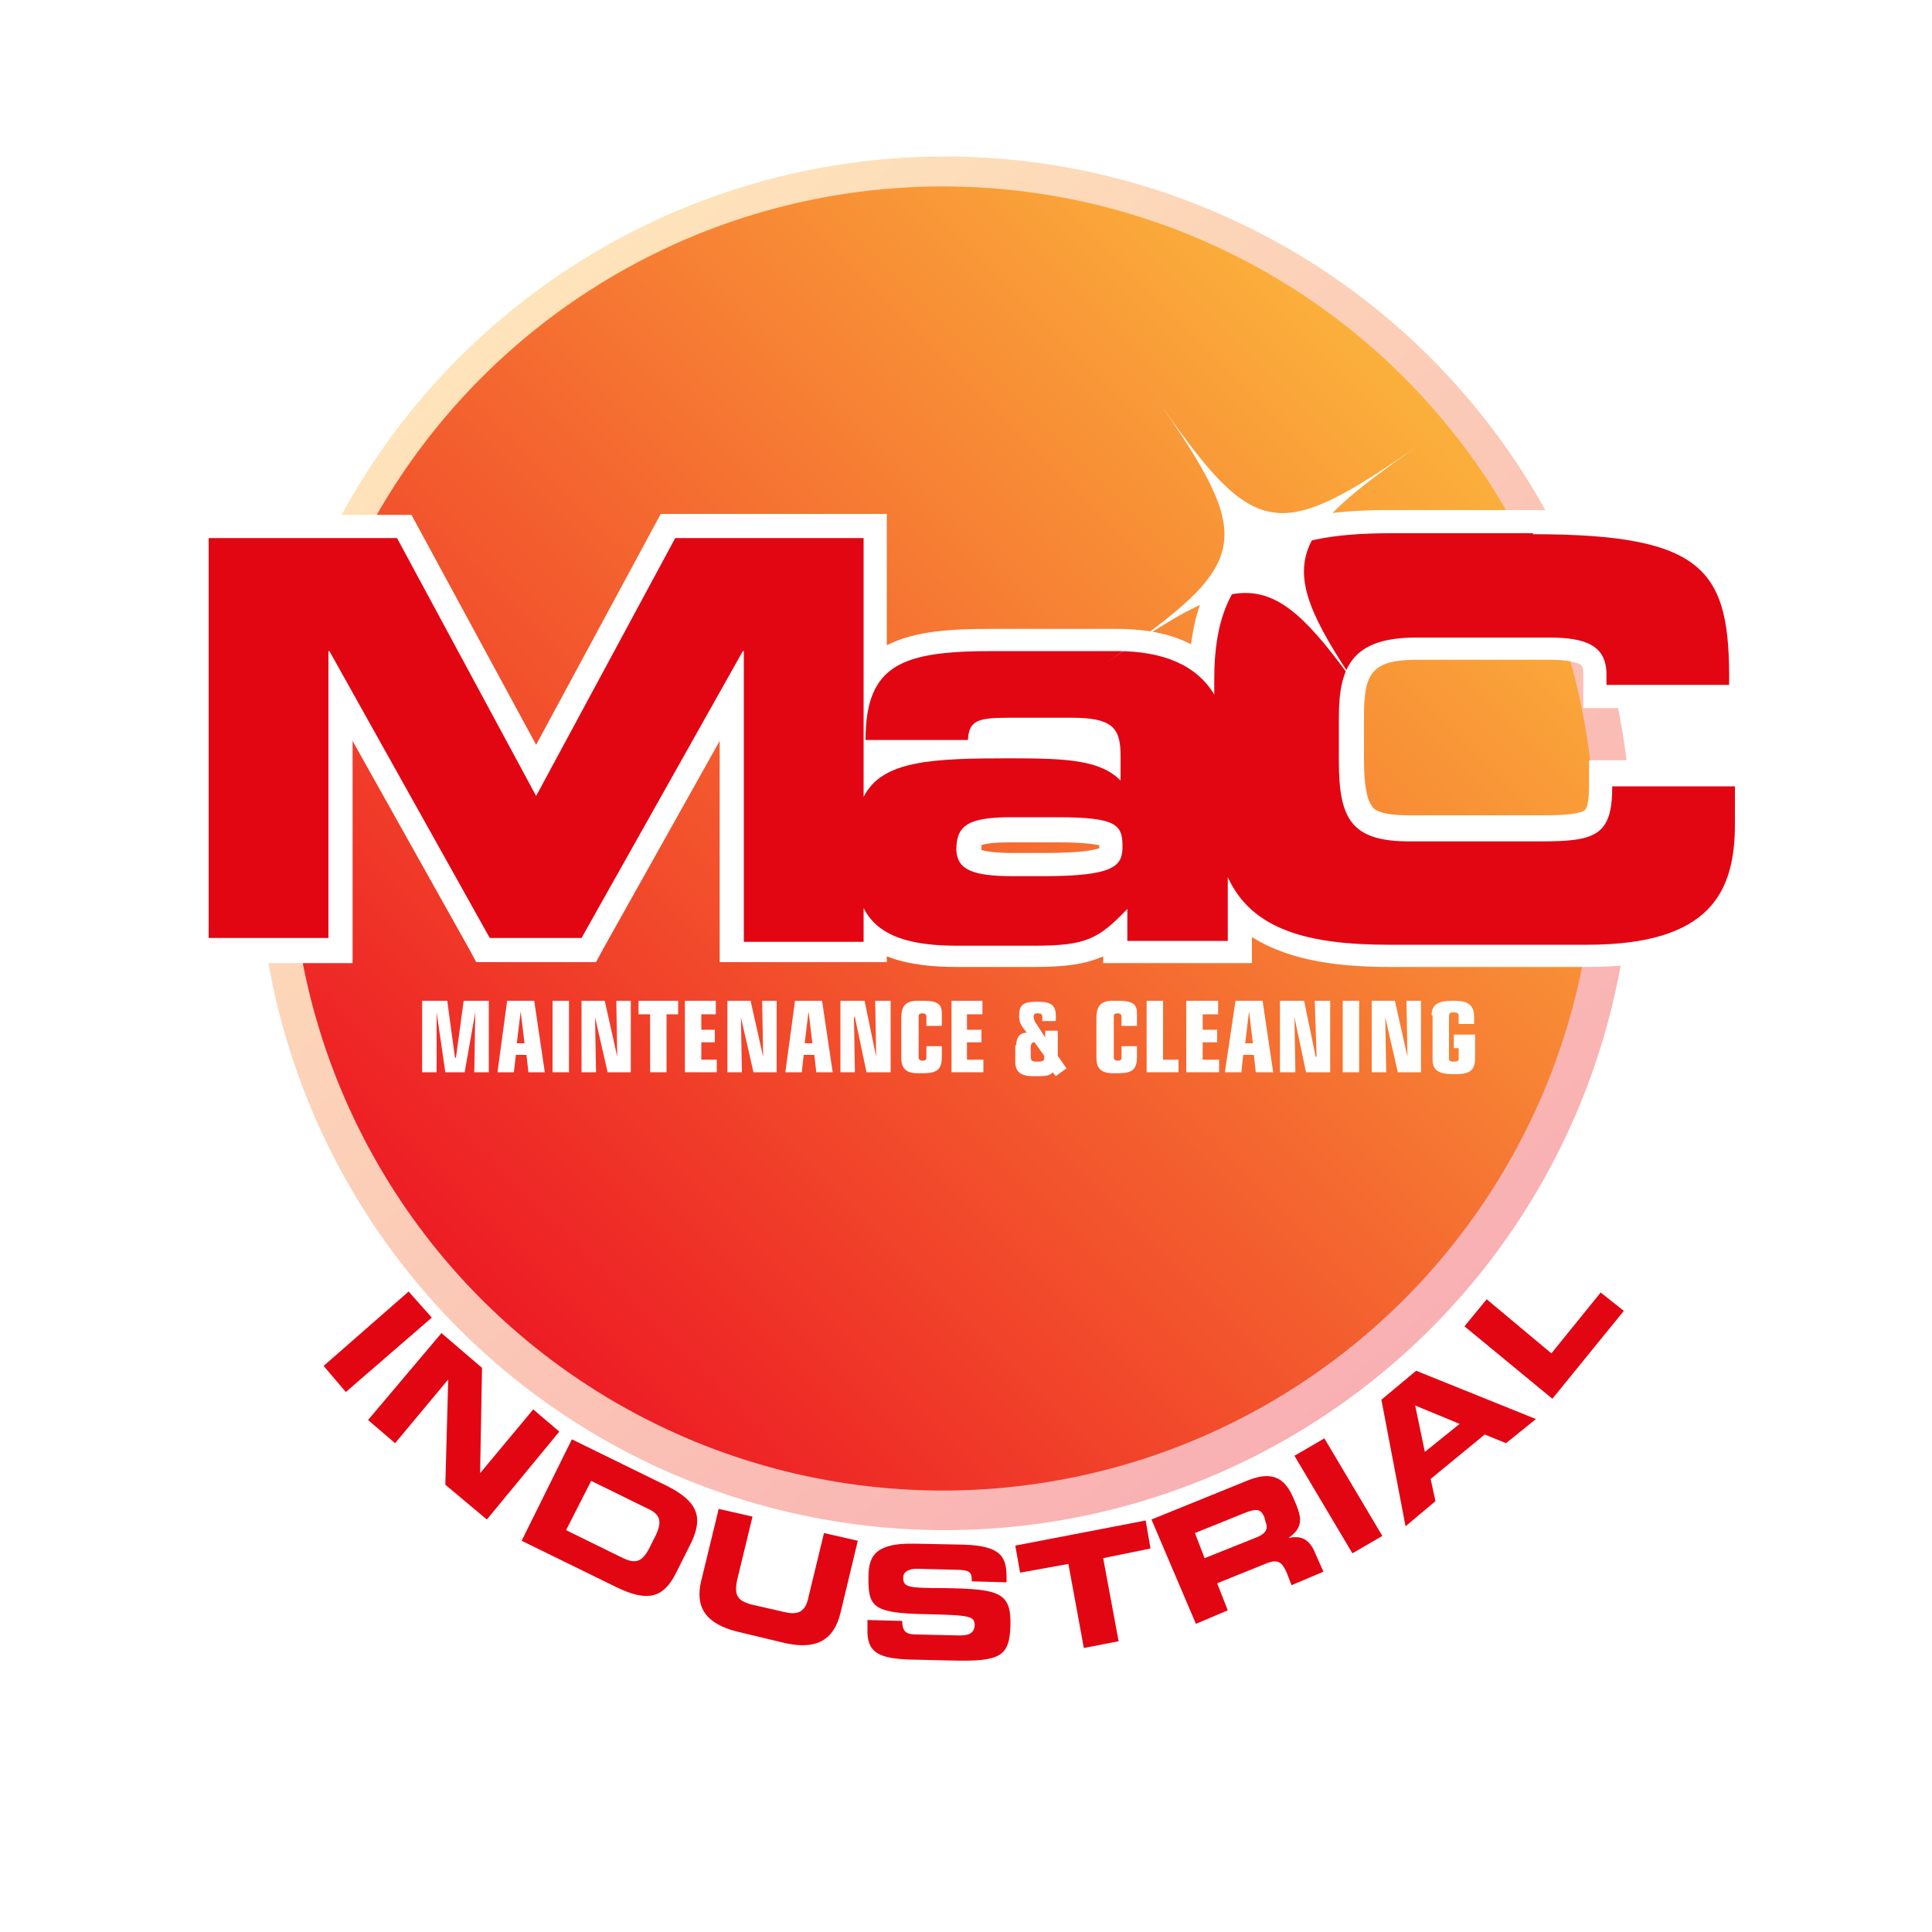 <svg xmlns="http://www.w3.org/2000/svg" xmlns:xlink="http://www.w3.org/1999/xlink" x="0px" y="0px" width="200px" height="200px" viewBox="0 0 200 200" style="enable-background:new 0 0 200 200;" xml:space="preserve"><style type="text/css">	.st0{opacity:0.35;fill:url(#SVGID_1_);}	.st1{fill:url(#SVGID_2_);}	.st2{fill:#E20613;}	.st3{fill:none;}	.st4{fill:#FFFFFF;}</style><g id="Layer_3">			<linearGradient id="SVGID_1_" gradientUnits="userSpaceOnUse" x1="28.343" y1="100.869" x2="170.551" y2="100.869" gradientTransform="matrix(-0.647 -0.762 0.762 -0.647 85.281 228.414)">		<stop offset="0" style="stop-color:#ED1C24"></stop>		<stop offset="1" style="stop-color:#FBB03B"></stop>	</linearGradient>	<circle class="st0" cx="97.8" cy="87.3" r="71.1"></circle></g><g id="Layer_2">			<linearGradient id="SVGID_2_" gradientUnits="userSpaceOnUse" x1="20.7" y1="83.037" x2="155.629" y2="83.037" gradientTransform="matrix(0.707 -0.707 0.707 0.707 -23.415 90.471)">		<stop offset="0" style="stop-color:#ED1C24"></stop>		<stop offset="1" style="stop-color:#FBB03B"></stop>	</linearGradient>	<circle class="st1" cx="97.6" cy="86.8" r="67.5"></circle></g><g id="Layer_1">	<polyline class="st2" points="42.3,133.7 44.7,136.4 35.8,144.1 33.5,141.4 42.3,133.7  "></polyline>	<polyline class="st2" points="45.7,138 49.9,141.6 49.7,152.5 49.7,152.5 55.2,145.9 57.9,148.2 50.4,157.3 46.1,153.7 46.4,142.8   46.4,142.8 40.9,149.4 38.1,147 45.7,138  "></polyline>	<path class="st2" d="M59.2,149l9.8,4.8c3.2,1.6,3.8,3.2,2.6,5.8l-1.6,3.2c-1.3,2.6-2.9,3.1-6.2,1.5l-9.8-4.8L59.2,149 M58.6,158.4  l5.7,2.8c1.4,0.7,2.1,0.6,2.9-0.9l0.7-1.4c0.7-1.5,0.4-2.2-1-2.8l-5.7-2.8L58.6,158.4z"></path>	<path class="st2" d="M74.4,156.2l3.5,0.8l-1.6,6.6c-0.3,1.5,0,2.1,1.5,2.5l3.5,0.8c1.4,0.3,2.1-0.1,2.4-1.6l1.6-6.6l3.5,0.8L87,167  c-0.7,2.8-2.5,3.8-5.7,3.1l-5-1.2c-3.2-0.8-4.4-2.5-3.7-5.3L74.4,156.2"></path>	<path class="st2" d="M89.8,167.7l3.6,0.1c0,1.2,0.5,1.4,1.5,1.4l4.4,0.1c0.8,0,1.5-0.1,1.6-1c0-1-0.4-1.1-5-1.2  c-5.4-0.1-6-0.7-6-3.6c0-2.1,0.3-3.8,4.8-3.7l5,0.1c4.2,0.1,4.5,1.5,4.5,3.5l0,0.4l-3.6-0.1c0-0.9-0.1-1.2-1.7-1.2l-4-0.1  c-0.8,0-1.4,0.3-1.4,0.9c0,1,0.4,1.1,4.3,1.1c5.6,0.1,6.9,0.4,6.8,3.9c-0.1,3.2-1.1,3.7-5.9,3.6l-4.4-0.1c-3.3-0.1-4.6-0.7-4.5-3.2  L89.8,167.7"></path>	<polyline class="st2" points="105.1,160 118.6,157.4 119.1,160.3 114.2,161.3 115.8,169.9 112.2,170.6 110.6,161.9 105.6,162.8   105.1,160  "></polyline>	<path class="st2" d="M119.2,157.3l10.1-4.1c2.6-1,3.8,0,4.6,1.9l0.3,0.7c0.6,1.5,0.6,2.4-0.8,3.4l0,0c1.1-0.2,2.1-0.1,2.8,1.7  l0.8,1.8l-3.3,1.4l-0.5-1.3c-0.5-1.1-0.9-1.4-2-1l-5.2,2.1l1.1,2.8l-3.3,1.4L119.2,157.3 M124.7,161.3l5.5-2.2  c0.9-0.4,1.1-0.9,0.8-1.6l-0.1-0.4c-0.4-1-0.9-0.9-2-0.5l-5.2,2.1L124.7,161.3z"></path>	<polyline class="st2" points="134,150.7 137.1,148.9 143.1,159 140,160.8 134,150.7  "></polyline>	<path class="st2" d="M143,144.9l3.6-3l12.4,5l-3.1,2.5l-2.2-0.9l-5.6,4.6l0.5,2.3l-3.1,2.6L143,144.9 M147.5,150.3l3.6-2.9  l-4.6-1.9L147.5,150.3z"></path>	<polyline class="st2" points="151.6,137.3 153.9,134.5 160.6,140.1 165.7,133.8 168.1,135.7 160.7,144.8 151.6,137.3  "></polyline>	<g>		<defs>			<rect id="SVGID_3_" x="408.2" y="181.2" width="166.2" height="146.6"></rect>		</defs>		<clipPath id="SVGID_4_">			<use xlink:href="#SVGID_3_" style="overflow:visible;"></use>		</clipPath>		<g transform="matrix(1 0 0 1 0 1.525879e-05)" style="clip-path:url(#SVGID_4_);">							<image style="overflow:visible;" width="996" height="878" transform="matrix(0.167 0 0 0.167 408.218 181.185)">			</image>		</g>	</g>	<path class="st3" d="M491.4,187.1c-24.1,0-47.3,12.9-59.5,35.7c-17.5,32.8-5.1,73.6,27.7,91.1c10.1,5.4,20.9,7.9,31.6,7.9  c24.1,0,47.3-12.9,59.5-35.7c17.5-32.8,5.1-73.6-27.7-91.1C512.9,189.7,502.1,187.1,491.4,187.1 M491.3,327.3  c-9.4,0-19-1.8-28.3-5.7c-37.1-15.6-54.4-58.4-38.8-95.4c11.7-27.8,38.7-44.5,67.1-44.5c9.4,0,19,1.8,28.3,5.7  c37.1,15.6,54.4,58.4,38.8,95.4C546.7,310.6,519.7,327.3,491.3,327.3"></path>	<g>		<defs>			<rect id="SVGID_5_" x="325.9" y="0.5" width="154.9" height="135.9"></rect>		</defs>		<clipPath id="SVGID_6_">			<use xlink:href="#SVGID_5_" style="overflow:visible;"></use>		</clipPath>		<g style="clip-path:url(#SVGID_6_);">							<image style="overflow:visible;" width="928" height="814" transform="matrix(0.167 0 0 0.167 325.892 0.526)">			</image>		</g>	</g>	<path class="st3" d="M98.4,149.5c-9.9,0-20-2.4-29.4-7.4c-30.5-16.3-42.1-54.2-25.8-84.8c11.3-21.1,32.9-33.2,55.3-33.2  c9.9,0,20,2.4,29.4,7.4c30.5,16.3,42.1,54.2,25.8,84.8C142.4,137.4,120.8,149.5,98.4,149.5"></path>	<polyline class="st4" points="45.2,104.8 45.2,104.8 45.2,111 43.7,111 43.7,103.6 46.3,103.6 47.1,109.5 47.2,109.5 48,103.6   50.6,103.6 50.6,111 49.1,111 49.2,104.8 49.2,104.8 48.1,111 46.1,111 45.2,104.8  "></polyline>	<path class="st4" d="M52.5,103.6h2.8l1.1,7.4h-1.7l-0.2-1.8h-1.1l-0.2,1.8h-1.7L52.5,103.6 M53.9,104.7L53.9,104.7l-0.4,3.3h0.8  L53.9,104.7z"></path>	<rect x="57.2" y="103.6" class="st4" width="1.7" height="7.4"></rect>	<polyline class="st4" points="61.6,105.3 61.6,105.3 61.7,111 60.2,111 60.2,103.6 62.6,103.6 63.9,109.4 63.9,109.4 63.8,103.6   65.3,103.6 65.3,111 62.9,111 61.6,105.3  "></polyline>	<polyline class="st4" points="67.3,105 66.1,105 66.1,103.6 70.2,103.6 70.2,105 69,105 69,111 67.3,111 67.3,105  "></polyline>	<polyline class="st4" points="70.9,103.6 74.1,103.6 74.1,105 72.6,105 72.6,106.6 74,106.6 74,107.9 72.6,107.9 72.6,109.7   74.2,109.7 74.2,111 70.9,111 70.9,103.6  "></polyline>	<polyline class="st4" points="76.7,105.3 76.7,105.3 76.8,111 75.3,111 75.3,103.6 77.7,103.6 79,109.4 79,109.4 78.9,103.6   80.4,103.6 80.4,111 78,111 76.7,105.3  "></polyline>	<path class="st4" d="M82.3,103.6h2.8l1.1,7.4h-1.7l-0.2-1.8h-1.1L83,111h-1.7L82.3,103.6 M83.7,104.7L83.7,104.7l-0.4,3.3h0.8  L83.7,104.7z"></path>	<polyline class="st4" points="88.5,105.3 88.4,105.3 88.5,111 87,111 87,103.6 89.5,103.6 90.7,109.4 90.7,109.4 90.6,103.6   92.2,103.6 92.2,111 89.7,111 88.5,105.3  "></polyline>	<path class="st4" d="M93.3,105.4c0-1.2,0.4-1.8,1.7-1.8h0.6c1.5,0,1.9,0.4,1.9,1.3v1.3h-1.6v-1c0-0.2-0.2-0.3-0.4-0.3  c-0.3,0-0.4,0.1-0.4,0.3v4.3c0,0.2,0.2,0.3,0.4,0.3c0.3,0,0.4-0.1,0.4-0.3v-1.2h1.6v1.1c0,1.3-0.5,1.7-1.9,1.7H95  c-1.3,0-1.7-0.6-1.7-1.6V105.4"></path>	<polyline class="st4" points="98.5,103.6 101.7,103.6 101.7,105 100.1,105 100.1,106.6 101.6,106.6 101.6,107.9 100.1,107.9   100.1,109.7 101.8,109.7 101.8,111 98.5,111 98.5,103.6  "></polyline>	<path class="st4" d="M105.2,108.2c0-0.7,0.3-1.3,1.1-1.3c-0.6-0.7-0.8-1.1-0.8-1.7c0-1.2,0.4-1.5,1.9-1.5c1.5,0,1.9,0.4,1.9,1.5  v0.5h-1.4v-0.4c0-0.3-0.1-0.4-0.5-0.4c-0.3,0-0.4,0.1-0.4,0.4c0,0.1,0.1,0.3,0.1,0.4l1.1,1.7h0v-0.7h1.3v2.6l0.9,1.3l-1.1,0.8  c-0.1-0.1-0.2-0.2-0.3-0.4c-0.3,0.3-0.6,0.4-1.4,0.4h-0.7c-1.3,0-1.8-0.5-1.8-1.5V108.2 M106.7,109.3c0,0.5,0.1,0.6,0.7,0.6  c0.6,0,0.7-0.1,0.7-0.4c0-0.1,0-0.1,0-0.2l-1-1.4c0,0,0,0-0.1,0c-0.1,0-0.3,0.1-0.3,0.5V109.3z"></path>	<path class="st4" d="M113.5,105.4c0-1.2,0.4-1.8,1.7-1.8h0.6c1.5,0,1.9,0.4,1.9,1.3v1.3h-1.6v-1c0-0.2-0.2-0.3-0.4-0.3  c-0.3,0-0.4,0.1-0.4,0.3v4.3c0,0.2,0.2,0.3,0.4,0.3c0.3,0,0.4-0.1,0.4-0.3v-1.2h1.6v1.1c0,1.3-0.5,1.7-1.9,1.7h-0.6  c-1.3,0-1.7-0.6-1.7-1.6V105.4"></path>	<polyline class="st4" points="118.7,103.6 120.4,103.6 120.4,109.7 122,109.7 122,111 118.7,111 118.7,103.6  "></polyline>	<polyline class="st4" points="122.8,103.6 126.1,103.6 126.1,105 124.5,105 124.5,106.6 126,106.6 126,107.9 124.5,107.9   124.5,109.7 126.2,109.7 126.2,111 122.8,111 122.8,103.6  "></polyline>	<path class="st4" d="M127.9,103.6h2.8l1.1,7.4H130l-0.2-1.8h-1.1l-0.2,1.8h-1.7L127.9,103.6 M129.3,104.7L129.3,104.7l-0.4,3.3h0.8  L129.3,104.7z"></path>	<polyline class="st4" points="134,105.3 134,105.3 134.1,111 132.5,111 132.5,103.6 135,103.6 136.2,109.4 136.3,109.4   136.1,103.6 137.7,103.6 137.7,111 135.2,111 134,105.3  "></polyline>	<rect x="139" y="103.6" class="st4" width="1.7" height="7.4"></rect>	<polyline class="st4" points="143.4,105.3 143.4,105.3 143.5,111 142,111 142,103.6 144.4,103.6 145.7,109.4 145.7,109.4   145.6,103.6 147.1,103.6 147.1,111 144.7,111 143.4,105.3  "></polyline>	<path class="st4" d="M148.2,105.1c0-1.2,0.8-1.5,2.2-1.5c1.3,0,2.2,0.2,2.2,1.7v0.7H151v-0.8c0-0.3-0.1-0.4-0.6-0.4  c-0.3,0-0.4,0.1-0.4,0.5v4.3c0,0.2,0.1,0.3,0.5,0.3c0.4,0,0.5-0.1,0.5-0.2v-1.2h-0.5v-1.4h2.2v2.4c0,1.4-0.6,1.7-2.2,1.7  c-1.4,0-2.2-0.3-2.2-1.5V105.1"></path>	<path class="st2" d="M99.1,98.8c-2.8,0-6.1-0.3-8.5-1.9v1.4H75.8V72L61,98.4H50L35.2,72v26.4H20.4V54.5h21.5l13.6,25.3l13.6-25.3  h21.5v14.8c2.5-2.7,6.9-3,12.1-3h12.8c3.7,0,6.7,0.8,8.8,2.5C124.9,55.9,134,54,143.8,54h14.9c10,0,15.4,1.2,18.3,4.2  c2.8,2.8,3.3,6.9,3.2,12.7l0,1.2h-15.2v-2.4c0-1.4-0.4-2.6-4.7-2.6h-13.8c-5.7,0-6.7,2.3-6.7,7v4.5c0,5.8,1.1,7,6,7h13.6  c5.6,0,6.2-0.5,6.2-4.5V80h15.2v5.1c0,6.4-1.9,13.7-16.5,13.7h-20.5c-5.7,0-11.7-0.6-15.5-4.4v3.9h-12.9v-1.7c-2,1.7-4,2.1-8.4,2.1  L99.1,98.8 M104.7,85.9c-4.4,0-4.4,0.9-4.4,2.2c0,0.5,0,1.4,4.5,1.4h3.1c7,0,7-0.9,7-1.8c0-1.2,0-1.7-5.5-1.7H104.7z M90.6,79.3  c0.9-0.6,2.1-1.1,3.4-1.4h-3.4V79.3z M104.6,77.2c4.5,0,7.8,0.1,10.2,1.2v-0.2c0-1.9,0-2.6-3.9-2.6h-6.5c-2.9,0-2.9,0.2-3,1.2  l0,0.5C102.4,77.3,103.5,77.2,104.6,77.2z"></path>	<path class="st4" d="M158.7,55.3c18.1,0,20.4,3.9,20.3,15.6h-12.7v-1.1c0-3-2.2-3.8-5.9-3.8h-13.8c-6.7,0-8,3.1-8,8.3v4.5  c0,6,1.3,8.3,7.3,8.3h13.6c5.7,0,7.4-0.6,7.4-5.7h12.7v3.9c0,7-2.5,12.5-15.3,12.5h-20.5c-8.3,0-14.2-1.5-16.7-7v6.6h-10.4v-3.3  c-3,3.1-4.2,3.8-9.7,3.8h-7.5c-0.1,0-0.2,0-0.4,0c-4.7,0-8.2-0.9-9.7-3.9v3.5H77V67.4h-0.1L60.2,97.1h-9.5L34.1,67.4H34v29.7H21.6  V55.7h19.5l14.4,26.7l14.4-26.7h19.5v26.8c1.9-3.8,7.1-4,15.2-4c6,0,9.3,0.2,11.4,2.3v-2.6c0-2.9-0.9-3.9-5.1-3.9h-6.5  c-3.2,0-4.1,0.3-4.2,2.3H89.6c0-7.9,3.9-9.2,13.2-9.2h12.8c4.9,0,8.3,1.5,10.1,4.5v-1.7c0-12.1,6.8-15,18.2-15H158.7 M104.9,90.7  h3.1c7.5,0,8.2-1.1,8.2-3.1c0-2.2-0.6-3-6.7-3h-4.9c-4.6,0-5.6,1-5.6,3.4C99.1,90,100.6,90.7,104.9,90.7 M158.7,52.8h-14.9  c-9.4,0-19,1.7-20.5,13.9c-1.9-1-4.4-1.6-7.8-1.6h-12.8c-4.2,0-8,0.2-10.9,1.7V53.2H68.4l-0.7,1.3L55.5,77.1L43.3,54.6l-0.7-1.3  H19.2v46.4h17.3V76.7l12.1,21.6l0.7,1.3h12.4l0.7-1.3l12.1-21.6v22.9h17.3V99c2.3,0.9,4.9,1.1,7.3,1.1c0.1,0,0.3,0,0.4,0l7.5,0  c3.4,0,5.4-0.3,7.2-1.1v0.7h15.4V97c4.1,2.6,9.5,3.1,14.3,3.1h20.5c12.1,0,17.8-4.8,17.8-15v-6.4h-17.7v2.5c0,2.2-0.3,2.6-0.5,2.7  c-0.7,0.5-3.3,0.5-4.5,0.5h-13.6c-3.2,0-3.8-0.7-3.9-1c-0.7-0.9-0.8-3.2-0.8-4.8v-4.5c0-4.4,0.8-5.8,5.5-5.8h13.8  c1.9,0,2.8,0.3,3.1,0.5c0.1,0.1,0.3,0.2,0.3,0.9v3.6h17.6l0-2.5c0.1-6.1-0.5-10.4-3.6-13.5C174.7,54.1,169.1,52.8,158.7,52.8z   M101.6,87.5c0.2-0.1,0.9-0.3,3.1-0.3h4.9c2.6,0,3.7,0.2,4.2,0.3c0,0.1,0,0.1,0,0.2l0,0.1c-0.5,0.2-1.9,0.5-5.8,0.5h-3.1  c-2,0-2.9-0.2-3.3-0.3C101.6,87.7,101.6,87.6,101.6,87.5z"></path>	<path class="st4" d="M142.3,73.7c-10.6-15.3-12.6-15.6-27.9-5c15.3-10.6,15.7-12.6,5-27.9c10.6,15.3,12.6,15.6,27.9,5  C132,56.4,131.7,58.4,142.3,73.7"></path></g></svg>